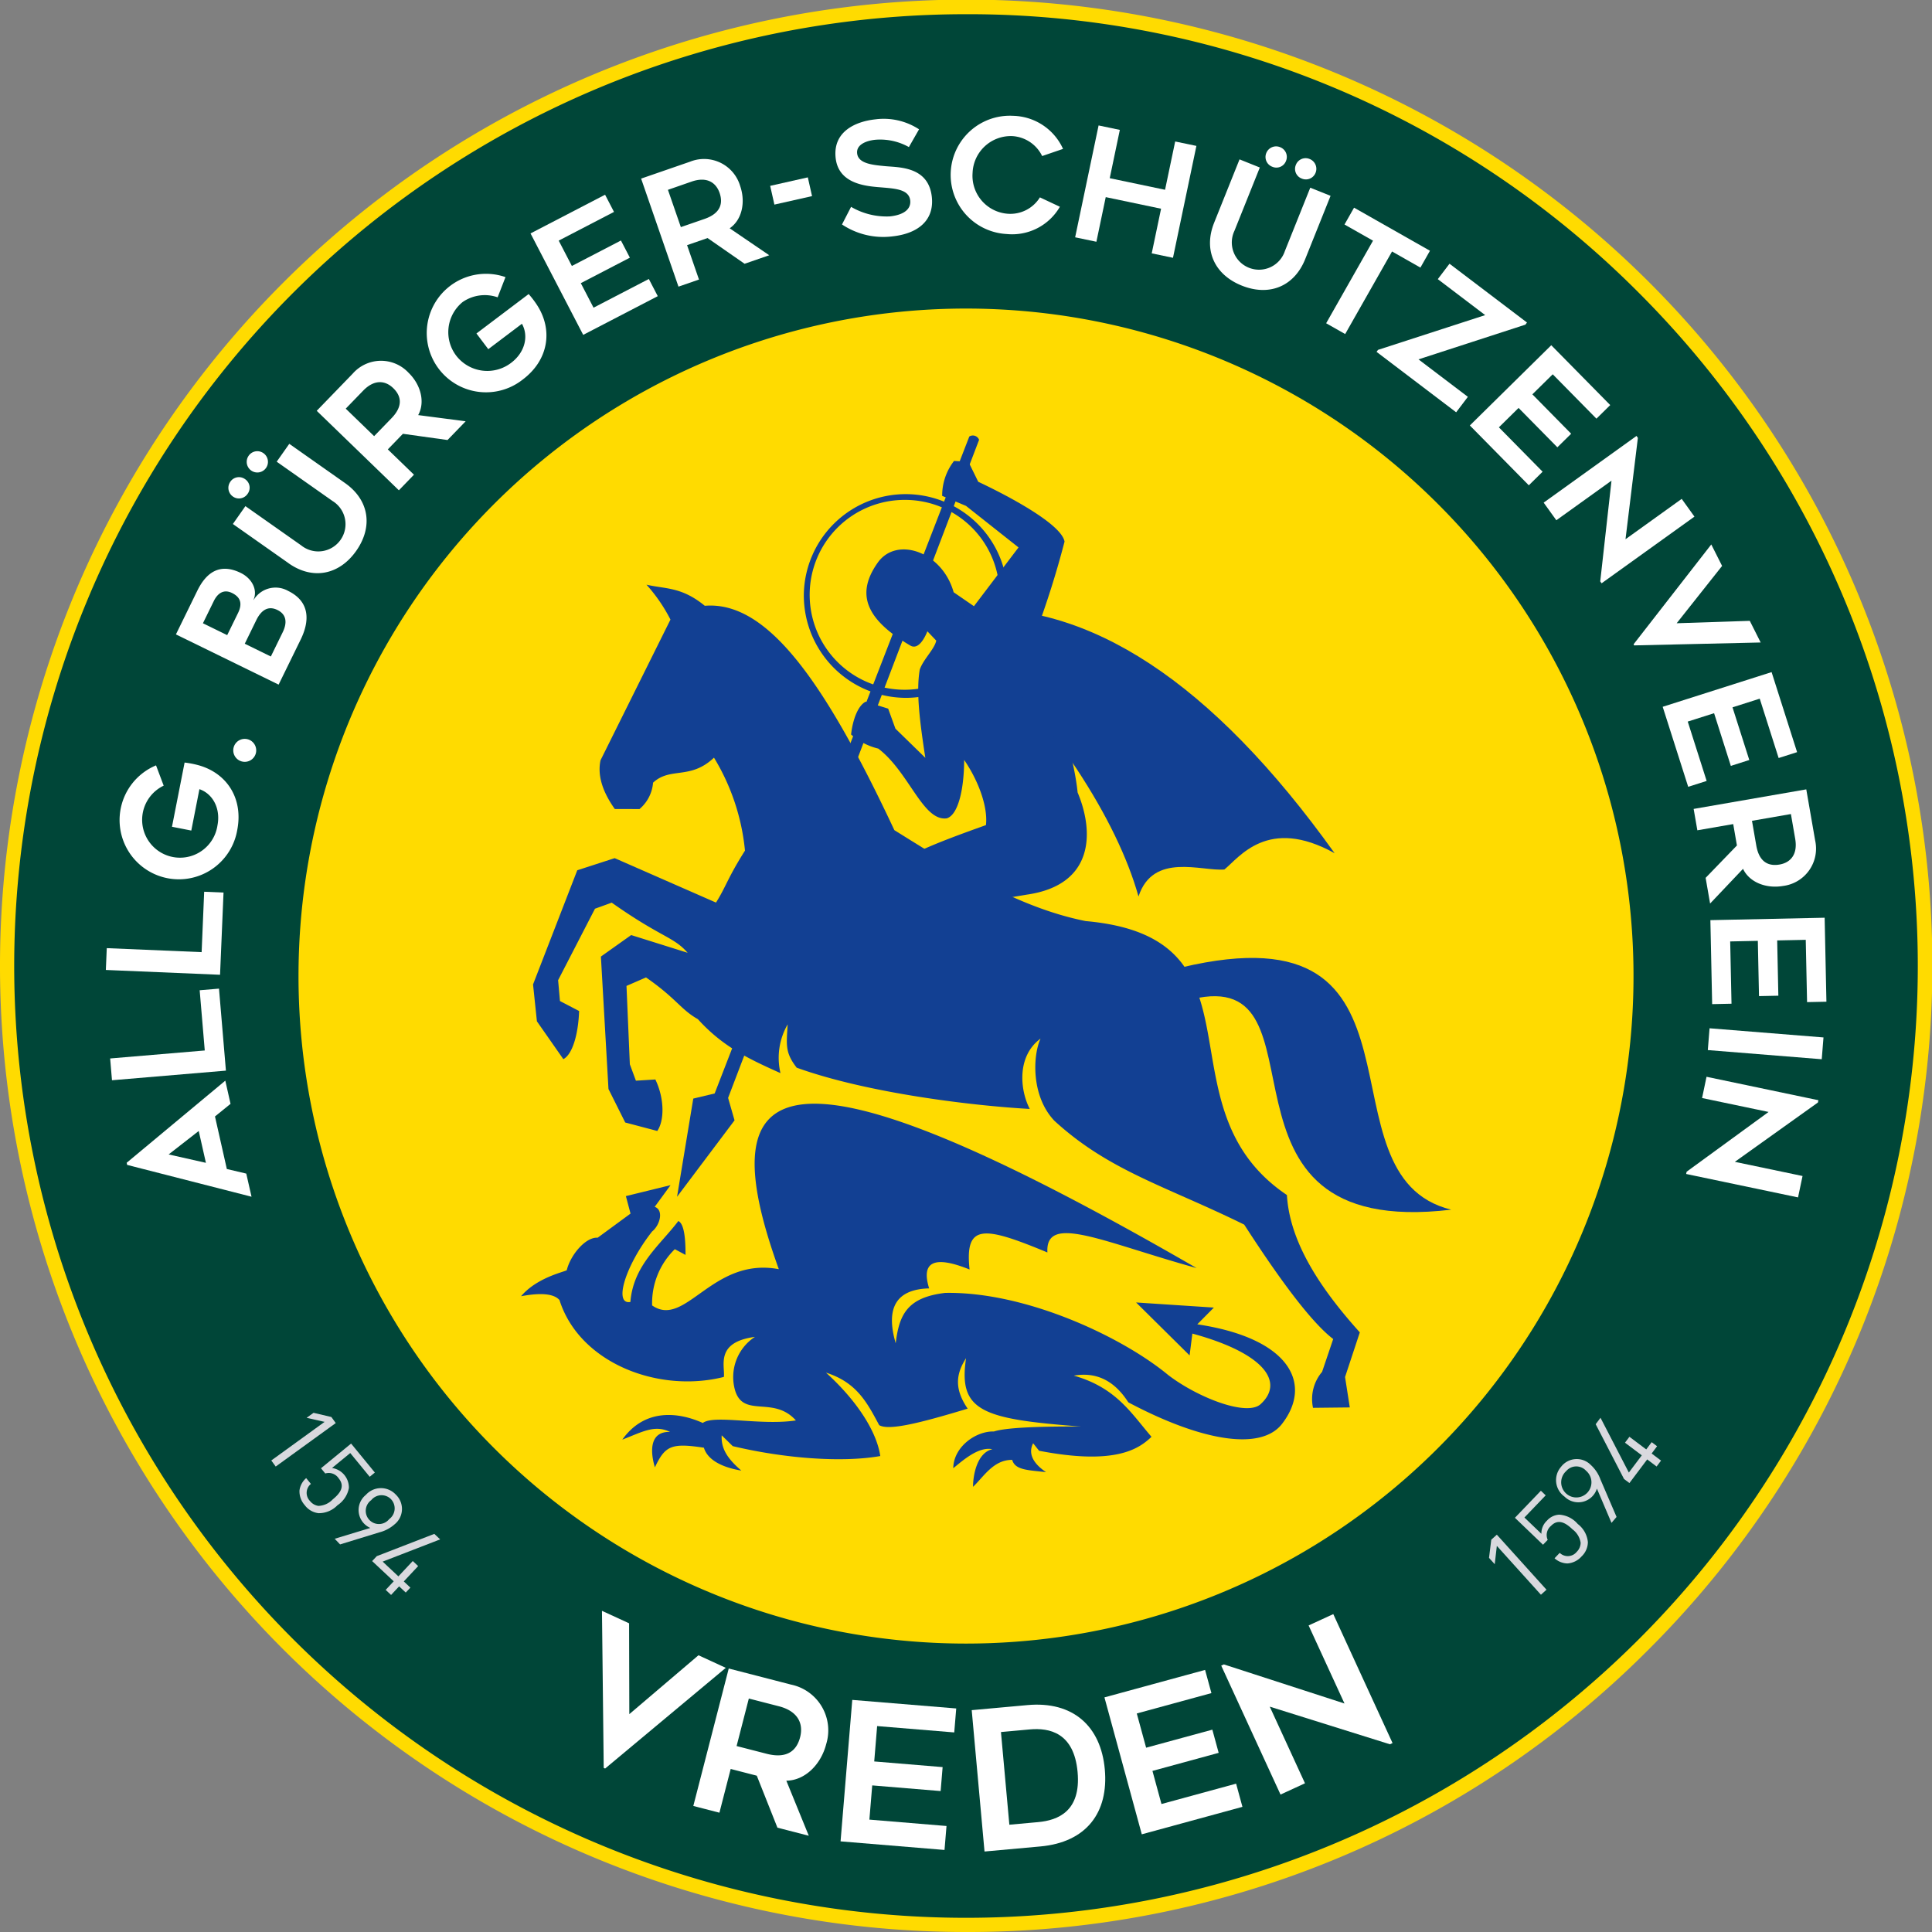 <svg id="Gruppe_9" data-name="Gruppe 9" xmlns="http://www.w3.org/2000/svg" xmlns:xlink="http://www.w3.org/1999/xlink" width="300" height="300" viewBox="0 0 300 300">
  <rect x="0" y="0" width="300" height="300" fill="#808080" stroke="none"/>
  <defs>
    <clipPath id="clip-path">
      <rect id="Rechteck_1" data-name="Rechteck 1" width="300" height="300" fill="none"/>
    </clipPath>
  </defs>
  <g id="Gruppe_2" data-name="Gruppe 2">
    <g id="Gruppe_1" data-name="Gruppe 1" clip-path="url(#clip-path)">
      <path id="Pfad_1" data-name="Pfad 1" d="M149.408,298.3a148.9,148.9,0,1,0-148.9-148.9,148.895,148.895,0,0,0,148.9,148.9" transform="translate(0.593 0.592)" fill="#004638"/>
      <path id="Pfad_2" data-name="Pfad 2" d="M150,300A150,150,0,0,1,43.934,43.934,150,150,0,1,1,256.066,256.066,149.007,149.007,0,0,1,150,300M150,2.206a147.794,147.794,0,0,0-104.506,252.3A147.793,147.793,0,0,0,254.507,45.495,146.827,146.827,0,0,0,150,2.206" transform="translate(0 0)" fill="#ffdb00"/>
    </g>
  </g>
  <path id="Pfad_3" data-name="Pfad 3" d="M62.525,124.717,43.788,140.353l-.218-.1-.272-24.39L47.51,117.8l.035,14.106,10.74-9.143Z" transform="translate(50.175 134.265)" fill="#fff"/>
  <g id="Gruppe_4" data-name="Gruppe 4">
    <g id="Gruppe_3" data-name="Gruppe 3" clip-path="url(#clip-path)">
      <path id="Pfad_4" data-name="Pfad 4" d="M55.672,135.609,53.923,142.4l-4.054-1.045,5.5-21.344,9.68,2.5a7.254,7.254,0,0,1,5.453,9.24c-.825,3.208-3.318,5.643-6.189,5.682l3.486,8.547-4.868-1.254-3.206-8.072Zm.917-3.558,4.665,1.2c3.441.885,4.739-.771,5.2-2.578.535-2.07-.3-4.026-3.3-4.8l-4.665-1.2Z" transform="translate(57.789 139.074)" fill="#fff"/>
      <path id="Pfad_5" data-name="Pfad 5" d="M66.14,126.336l-.453,5.492,10.621.879L76,136.426l-10.624-.879-.44,5.313,11.975.991-.309,3.72L60.46,144.237l1.818-21.966L78.421,123.6l-.309,3.722Z" transform="translate(70.062 141.689)" fill="#fff"/>
      <path id="Pfad_6" data-name="Pfad 6" d="M71.882,145.417l-1.988-21.951,8.666-.786c7.046-.639,11.39,3.26,12,9.978.607,6.686-2.843,11.323-10.01,11.973Zm3.856-4.16,4.469-.406c3.089-.278,6.679-1.693,6.127-7.78-.555-6.118-4.374-6.891-7.433-6.612l-4.467.406Z" transform="translate(80.994 142.085)" fill="#fff"/>
      <path id="Pfad_7" data-name="Pfad 7" d="M84.462,126.877l1.451,5.315,10.282-2.8.982,3.6-10.282,2.806,1.4,5.14,11.591-3.161.982,3.6-15.628,4.264-5.8-21.262,15.628-4.264.984,3.6Z" transform="translate(92.057 139.189)" fill="#fff"/>
      <path id="Pfad_8" data-name="Pfad 8" d="M114.035,136.313l-18.657-5.84,5.47,11.9-3.8,1.749L87.84,124.1l.41-.188,18.732,6.071-5.572-12.12,3.83-1.762,9.205,20.027Z" transform="translate(101.79 134.536)" fill="#fff"/>
      <path id="Pfad_9" data-name="Pfad 9" d="M28.5,95.753,9.184,90.811l-.073-.33L24.428,77.729l.812,3.6-2.416,1.96,1.841,8.16,3.018.712ZM21.416,90.49,20.3,85.546l-4.672,3.64Z" transform="translate(10.558 90.074)" fill="#fff"/>
      <path id="Pfad_10" data-name="Pfad 10" d="M21.824,71.363l3-.253L25.9,83.843,8.208,85.337l-.285-3.383,14.691-1.241Z" transform="translate(9.181 82.404)" fill="#fff"/>
      <path id="Pfad_11" data-name="Pfad 11" d="M22.881,64.141l3.005.127-.54,12.765L7.613,76.287,7.756,72.9l14.73.62Z" transform="translate(8.823 74.328)" fill="#fff"/>
      <path id="Pfad_12" data-name="Pfad 12" d="M18.7,54.849a14.449,14.449,0,0,1,2.237.438c4.374,1.254,6.889,5.183,5.937,10.036a9.2,9.2,0,1,1-12.61-10.036l1.187,3.15A5.88,5.88,0,1,0,23.8,64.622c.527-2.688-.76-4.944-2.8-5.639L19.74,65.408l-3-.589Z" transform="translate(9.965 63.56)" fill="#fff"/>
      <path id="Pfad_13" data-name="Pfad 13" d="M20.257,55.479a1.782,1.782,0,1,1-1.17-2.252,1.787,1.787,0,0,1,1.17,2.252" transform="translate(19.442 61.585)" fill="#fff"/>
      <path id="Pfad_14" data-name="Pfad 14" d="M24.7,45.737l.022.011a3.973,3.973,0,0,1,5.356-1.4c3.506,1.716,3.294,4.8,1.952,7.543L28.6,58.9,12.654,51.1l3.316-6.772c1.427-2.919,3.551-4.337,6.753-2.77,1.677.82,2.679,2.58,1.977,4.179m-4.084,5.479,1.673-3.42c.769-1.567.315-2.517-.926-3.126-1.22-.6-2.191-.045-2.832,1.261l-1.684,3.441Zm7.8-3.905c-1.416-.693-2.5-.011-3.273,1.557l-1.8,3.681,4.05,1.984,1.833-3.748c.736-1.5.607-2.781-.81-3.474" transform="translate(14.664 47.408)" fill="#fff"/>
      <path id="Pfad_15" data-name="Pfad 15" d="M16.742,37.794a1.613,1.613,0,0,1,2.282-.38,1.593,1.593,0,0,1,.4,2.262,1.618,1.618,0,0,1-2.291.434,1.639,1.639,0,0,1-.386-2.316m9.045,12.679-8.665-6.1L19.074,41.6l8.668,6.1a4.227,4.227,0,1,0,4.855-6.9l-8.665-6.1,1.954-2.776,8.665,6.1c3.709,2.61,4.391,6.736,1.727,10.524-2.653,3.767-6.781,4.538-10.49,1.93m-6.213-16.7a1.634,1.634,0,0,1,2.3-.4,1.649,1.649,0,1,1-2.3.4" transform="translate(19.034 36.992)" fill="#fff"/>
      <path id="Pfad_16" data-name="Pfad 16" d="M33.82,39.709l4.061,3.929L35.536,46.06,22.782,33.718l5.6-5.786a5.841,5.841,0,0,1,8.64-.142c1.917,1.854,2.629,4.568,1.513,6.593l7.372.961-2.815,2.91-6.928-.967Zm-2.126-2.057,2.7-2.787c1.99-2.057,1.347-3.625.266-4.67-1.237-1.2-2.938-1.392-4.674.4l-2.7,2.787Z" transform="translate(26.4 30.073)" fill="#fff"/>
      <path id="Pfad_17" data-name="Pfad 17" d="M46.507,22.841a14.3,14.3,0,0,1,1.373,1.818c2.424,3.853,1.677,8.458-2.271,11.44a9.2,9.2,0,1,1-2.7-15.889l-1.218,3.137a6.048,6.048,0,0,0-5.434.732A6.028,6.028,0,0,0,35.253,32.4a6.089,6.089,0,0,0,8.534,1.12c2.187-1.651,2.731-4.188,1.677-6.066L40.24,31.4,38.4,28.963Z" transform="translate(35.582 22.82)" fill="#fff"/>
      <path id="Pfad_18" data-name="Pfad 18" d="M42.536,21.132,44.58,25.07,52.2,21.115l1.386,2.668-7.618,3.955,1.977,3.81,8.586-4.458,1.386,2.668-11.578,6.01L38.16,20.016l11.576-6.01,1.386,2.668Z" transform="translate(44.22 16.23)" fill="#fff"/>
      <path id="Pfad_19" data-name="Pfad 19" d="M53.252,24.8,55.1,30.143l-3.184,1.1-5.8-16.776,7.608-2.629a5.843,5.843,0,0,1,7.772,3.778c.872,2.519.281,5.265-1.63,6.567l6.144,4.186-3.828,1.323L56.436,23.7Zm-.967-2.8,3.666-1.267c2.705-.935,2.839-2.625,2.349-4.046-.563-1.626-1.993-2.569-4.352-1.753L50.28,16.21Z" transform="translate(53.437 13.266)" fill="#fff"/>
      <rect id="Rechteck_2" data-name="Rechteck 2" width="5.989" height="2.982" transform="matrix(0.976, -0.22, 0.22, 0.976, 119.592, 28.859)" fill="#fff"/>
      <path id="Pfad_20" data-name="Pfad 20" d="M62.522,22.211a10.928,10.928,0,0,0,6.04,1.483c2.532-.278,3.264-1.384,3.145-2.468-.183-1.662-2.131-1.839-4.272-2.018-2.118-.183-6.839-.322-7.308-4.587-.456-4.147,3.158-5.665,6.122-5.991a10.047,10.047,0,0,1,6.828,1.541L71.5,12.93A9.1,9.1,0,0,0,66.233,11.8c-1.326.145-2.921.734-2.77,2.109.177,1.615,2.468,1.8,4.365,1.984,2.17.2,6.714.043,7.232,4.767.4,3.64-2.131,5.7-6.107,6.135a11.535,11.535,0,0,1-7.839-1.848Z" transform="translate(69.632 9.908)" fill="#fff"/>
      <path id="Pfad_21" data-name="Pfad 21" d="M77.9,11.486A5.942,5.942,0,0,0,71.784,17.2a5.911,5.911,0,0,0,5.455,6.345,5.4,5.4,0,0,0,5-2.543l3.1,1.457a8.554,8.554,0,0,1-8.27,4.233A9.19,9.19,0,1,1,78.073,8.339a8.734,8.734,0,0,1,7.757,5.136l-3.243,1.11a5.5,5.5,0,0,0-4.687-3.1" transform="translate(79.238 9.646)" fill="#fff"/>
      <path id="Pfad_22" data-name="Pfad 22" d="M96.161,12.2,92.524,29.575l-3.3-.691,1.451-6.93-8.592-1.8-1.451,6.93-3.3-.691L80.972,9.023l3.3.691-1.569,7.5,8.59,1.8,1.572-7.5Z" transform="translate(89.616 10.456)" fill="#fff"/>
      <path id="Pfad_23" data-name="Pfad 23" d="M87.677,22.376l3.942-9.833,3.15,1.263-3.942,9.833a4.227,4.227,0,1,0,7.832,3.141l3.942-9.836,3.152,1.263-3.942,9.836c-1.686,4.205-5.546,5.822-9.846,4.1-4.277-1.714-5.976-5.555-4.287-9.764M97.938,10.658a1.617,1.617,0,0,1,.894,2.137,1.593,1.593,0,0,1-2.111.9,1.621,1.621,0,0,1-.95-2.131,1.644,1.644,0,0,1,2.167-.909m4.568,1.831a1.638,1.638,0,0,1,.918,2.146,1.615,1.615,0,0,1-2.135.894,1.6,1.6,0,0,1-.926-2.12,1.621,1.621,0,0,1,2.144-.92" transform="translate(100.855 12.204)" fill="#fff"/>
      <path id="Pfad_24" data-name="Pfad 24" d="M110.025,24.242l-4.406-2.5L98.341,34.563l-2.953-1.677,7.277-12.821-4.428-2.513,1.483-2.614,11.787,6.69Z" transform="translate(110.537 17.309)" fill="#fff"/>
      <path id="Pfad_25" data-name="Pfad 25" d="M122.125,28.429l-16.6,5.391,7.668,5.818-1.818,2.4L99.012,32.652l.233-.309,16.636-5.395-7.357-5.585,1.818-2.394L122.373,28.1Z" transform="translate(114.737 21.982)" fill="#fff"/>
      <path id="Pfad_26" data-name="Pfad 26" d="M118.591,29.344l-3.161,3.113,6.023,6.116-2.142,2.109-6.023-6.114-3.057,3.012,6.789,6.891-2.142,2.111-9.156-9.292,12.642-12.459,9.156,9.294-2.142,2.109Z" transform="translate(122.516 28.776)" fill="#fff"/>
      <path id="Pfad_27" data-name="Pfad 27" d="M119.817,53.942,121.566,38.3,113,44.449l-1.967-2.737,14.417-10.356.212.3-1.921,15.74,8.726-6.267,1.98,2.757L120.029,54.237Z" transform="translate(128.667 36.336)" fill="#fff"/>
      <path id="Pfad_28" data-name="Pfad 28" d="M137.234,54.383l-19.647.453-.086-.175,12.063-15.5,1.68,3.335-7.053,8.9,11.353-.373Z" transform="translate(136.162 45.381)" fill="#fff"/>
      <path id="Pfad_29" data-name="Pfad 29" d="M134.663,52.467l-4.227,1.347,2.606,8.178-2.867.913-2.6-8.18-4.091,1.3,2.936,9.218-2.865.911L119.594,53.73l16.91-5.386,3.959,12.428-2.865.913Z" transform="translate(138.588 56.021)" fill="#fff"/>
      <path id="Pfad_30" data-name="Pfad 30" d="M127.965,62.168l-5.568.967-.576-3.32,17.489-3.037,1.377,7.931a5.844,5.844,0,0,1-4.974,7.066c-2.629.456-5.244-.566-6.222-2.66l-5.116,5.393-.693-3.99,4.859-5.028Zm2.914-.507.665,3.825c.488,2.819,2.133,3.219,3.616,2.964,1.695-.294,2.854-1.554,2.426-4.015l-.663-3.825Z" transform="translate(141.168 65.794)" fill="#fff"/>
      <path id="Pfad_31" data-name="Pfad 31" d="M137.834,69.443l-4.436.093.181,8.583-3.005.063-.181-8.581-4.292.091.205,9.671-3.005.065-.276-13.041,17.743-.376.276,13.041-3.005.063Z" transform="translate(142.562 76.494)" fill="#fff"/>
      <rect id="Rechteck_3" data-name="Rechteck 3" width="3.396" height="17.748" transform="translate(265.188 163.056) rotate(-85.406)" fill="#fff"/>
      <path id="Pfad_32" data-name="Pfad 32" d="M121.358,92.189l12.72-9.276L123.754,80.75l.691-3.3,17.372,3.64-.076.354-12.9,9.214,10.513,2.2-.7,3.322-17.374-3.638Z" transform="translate(140.544 89.752)" fill="#fff"/>
    </g>
  </g>
  <g id="Gruppe_6" data-name="Gruppe 6">
    <g id="Gruppe_5" data-name="Gruppe 5" clip-path="url(#clip-path)">
      <path id="Pfad_33" data-name="Pfad 33" d="M125.12,229.494A103.65,103.65,0,1,0,21.471,125.845,103.649,103.649,0,0,0,125.12,229.494" transform="translate(24.881 25.719)" fill="#ffdb00"/>
      <path id="Pfad_34" data-name="Pfad 34" d="M88.5,100.5l-11.172,1.841L67.6,96.522c1.544-1.831,5.416-3.573,14.557-6.818.32-2.72-1.077-6.759-3.383-10.121-.017,4.648-.95,8.54-2.7,9.069-3.713.5-5.84-7.182-10.634-10.829a9.852,9.852,0,0,1-4.225-2.189c.263-2.373,1.1-4.525,2.284-5.1l3.476,1.084L68.1,74.724l4.646,4.531c-.93-6.027-1.429-10.326-.87-13.683.529-1.6,2.293-3.182,2.565-4.518l-1.377-1.446c-.466,1.17-1.468,2.949-2.673,2.2-7.046-4.136-8.411-8.1-5.028-12.871,2.93-4.126,10.019-1.7,11.779,4.609l3.15,2.165,6.923-9.125-8.156-6.453-3.7-1.55a8.783,8.783,0,0,1,1.844-5.427l2.237.138,1.522,3.1c1.287.6,12.823,6.04,13.4,9.285a142.661,142.661,0,0,1-4.57,14.432q5.9,17.483,6.6,24.522C98.965,90.756,98.991,99,88.5,100.5" transform="translate(70.94 38.419)" fill="#124093"/>
      <path id="Pfad_35" data-name="Pfad 35" d="M84.981,70.381c41.32-9.829,20.381,32.348,41.881,37.611-40.247,4.8-17.935-38.025-40.243-32.684Z" transform="translate(98.477 79.845)" fill="#124093"/>
      <path id="Pfad_36" data-name="Pfad 36" d="M77.5,105.087c-11.032-30.519-.136-37.751,64.87-.179-14.568-4.035-23.522-8.542-23.164-2.424-9.879-4.1-12.858-4.531-12.087,2.647q-8.212-3.319-6.28,2.934-7.607.2-5.192,8.519c.535-4.4,1.753-7.12,7.681-7.819,12.521-.227,27.484,6.833,34.617,12.739,4.534,3.486,12.208,6.494,14.36,4.54,3.709-3.37.708-7.882-10.589-10.962l-.432,3.391-8.307-8.223,12.076.794-2.575,2.6c14.46,2.167,17.942,9.281,13.158,15.459-3.29,4.251-12.532,2.67-23.866-3.344-2.39-3.728-5.341-4.685-8.465-4.149,6.6,1.878,8.918,5.855,12.061,9.5-1.977,1.908-5.66,4.441-17.452,2.167l-.924-1.166c-.715,1.371-.289,2.942,2,4.484-2.942-.324-4.806-.345-5.252-1.9-2.923-.043-4.482,2.692-6.081,4.177,0-1.859.641-5.3,3.009-5.835-2.2-.455-4.676,1.831-6.081,2.947.06-3.379,3.581-5.79,6.312-5.7q2.536-.826,13.5-.771c-15.354-1.159-19.06-2.385-17.823-10.613-1.654,2.567-1.77,4.872.248,7.837-7.53,2.278-12.253,3.441-13.741,2.56-1.88-3.508-3.482-6.638-8.257-8.15,4.775,4.326,7.871,9.119,8.43,12.949-5.9,1.043-14.82.389-22.912-1.539l-1.714-1.68c-.091,1.813.592,3.376,3.05,5.477-3.392-.563-5.309-1.865-5.814-3.551-5.013-.76-6.019-.335-7.608,3.05-.838-2.8-.652-5.606,2.357-5.5-2.4-1.177-4.344.017-7.418,1.194,3.556-4.989,8.864-4.223,12.5-2.586,1.736-1.328,8.981.438,14.455-.393-3.484-3.9-8.154-.307-9.453-4.7a7.466,7.466,0,0,1,3.091-8.275c-6.2.829-4.622,4.492-4.821,6.22-10.181,2.573-22.441-2.172-25.524-11.932q-1.276-1.477-5.967-.6c2.388-2.817,6.388-3.7,7.09-4.028.587-2.411,2.962-5.2,4.8-5.056l5.108-3.748-.723-2.714,6.936-1.7L58.225,95.4c1.444.5.823,2.852-.4,3.825-4.192,5.339-6.006,11.429-3.374,10.947.453-5.7,4.577-8.791,7.444-12.566q1.143.528,1.116,5.259l-1.662-.889a11.7,11.7,0,0,0-3.523,8.735c5.2,3.622,9.313-7.588,19.682-5.628" transform="translate(43.436 91.996)" fill="#124093"/>
      <path id="Pfad_37" data-name="Pfad 37" d="M124.143,94.29c29.192,2.569,10.88,28.816,31.264,42.54.43,7.269,5.093,14.412,11.321,21.325l-2.293,6.934.736,4.721-5.71.063a6.512,6.512,0,0,1,1.41-5.589l1.723-5.093q-4.64-3.546-13.816-17.765c-12.111-5.971-20.945-8.3-29.481-16.129-3.653-3.862-3.342-10.166-2.146-12.754-3.759,2.763-3.167,8.072-1.673,10.919-8.862-.49-25.226-2.45-36.193-6.407-1.794-2.327-1.606-3.452-1.4-6.725a10.361,10.361,0,0,0-1.116,7.571c-4.857-2.18-8.925-4.063-12.826-8.378-2.7-1.528-3.322-3.2-8.057-6.483l-3.029,1.319.52,12.167.943,2.55,3.02-.19c1.481,3.1,1.364,6.489.294,7.994l-4.974-1.313-2.6-5.2L48.884,99.8l4.7-3.338,8.769,2.752c-2.211-2.53-4.046-2.327-11.789-7.785l-2.6.941-5.725,11.1.287,3.236,2.975,1.552c-.125,3.5-.991,6.7-2.448,7.474l-4.106-5.876-.6-5.729L45.214,86.4l5.809-1.882,15.733,6.9c1.569-2.491,1.779-3.771,4.5-8.067a34.066,34.066,0,0,0-4.812-14.436c-3.7,3.5-6.753,1.386-9.46,3.882a6,6,0,0,1-2.109,4.1l-3.834-.011q-2.944-4.138-2.217-7.56L59.685,47.476a25.156,25.156,0,0,0-3.724-5.421c2.981.687,5.436.317,9.054,3.277,9.525-.779,18.356,11.2,29.438,34.841,9.069,5.639,18.894,11.956,29.69,14.116" transform="translate(44.424 48.734)" fill="#124093"/>
      <path id="Pfad_38" data-name="Pfad 38" d="M94.081,31.473,54.54,133.485l-3.32.794L48.7,149.525l8.927-11.869-1-3.482L95.6,31.984a1.036,1.036,0,0,0-1.515-.512" transform="translate(56.432 36.308)" fill="#124093"/>
      <path id="Pfad_39" data-name="Pfad 39" d="M69.315,43.886q29.044-2.034,57.6,37.857c-10.388-5.771-14.82.687-17.115,2.53-3.53.313-11.07-2.722-13.337,4.192-3.368-12.035-13.1-26.955-27.145-41.1Z" transform="translate(80.323 50.741)" fill="#124093"/>
      <path id="Pfad_40" data-name="Pfad 40" d="M57.818,51.371a15.817,15.817,0,1,1,15.815,16,15.908,15.908,0,0,1-15.815-16M73.633,36.633A14.74,14.74,0,1,0,88.206,51.371,14.656,14.656,0,0,0,73.633,36.633" transform="translate(67 40.992)" fill="#124093"/>
    </g>
  </g>
  <g id="Gruppe_8" data-name="Gruppe 8">
    <g id="Gruppe_7" data-name="Gruppe 7" clip-path="url(#clip-path)">
      <path id="Pfad_41" data-name="Pfad 41" d="M19.514,109.022l8.275-5.993L25,102.4l1.073-.779,2.768.652.682.941L20.2,109.966Z" transform="translate(22.613 117.759)" fill="#d9d9de"/>
      <path id="Pfad_42" data-name="Pfad 42" d="M24.493,114.637a3.1,3.1,0,0,1-2.118-1.233,3.224,3.224,0,0,1-.827-2.31,3.076,3.076,0,0,1,1.038-1.9l.736.9a1.792,1.792,0,0,0-.147,2.649,2.014,2.014,0,0,0,1.313.764,3.211,3.211,0,0,0,2.213-1c1.088-.892,1.99-1.984.935-3.273a1.843,1.843,0,0,0-2.085-.758l-.665-.812,4.676-3.834,3.689,4.5-.8.656L29.428,105.3,26.6,107.62a3.091,3.091,0,0,1,2.621,3.1,4.139,4.139,0,0,1-1.783,2.694,4.009,4.009,0,0,1-2.947,1.224" transform="translate(24.957 120.327)" fill="#d9d9de"/>
      <path id="Pfad_43" data-name="Pfad 43" d="M31,113.91l-6.088,1.87-.835-.879,5.535-1.68a3.024,3.024,0,0,1-.7-5.129,3.144,3.144,0,0,1,4.667-.032,3.059,3.059,0,0,1-.205,4.6A5.67,5.67,0,0,1,31,113.91m1.833-5.14a2.056,2.056,0,0,0-3.081.134,2.047,2.047,0,1,0,2.789,2.945,2.066,2.066,0,0,0,.291-3.078" transform="translate(27.895 124.037)" fill="#d9d9de"/>
      <path id="Pfad_44" data-name="Pfad 44" d="M30.956,118.478l-1.248,1.334-.838-.786,1.248-1.334-3.35-3.139.719-.766,8.933-3.458.909.853L28.4,114.637l2.442,2.288,2.232-2.381.838.784-2.232,2.383,1.025.961-.719.766Z" transform="translate(31.019 127.851)" fill="#d9d9de"/>
      <path id="Pfad_45" data-name="Pfad 45" d="M115.163,119.711l-6.846-7.584-.328,2.843-.887-.982.35-2.822.864-.779,7.711,8.545Z" transform="translate(124.112 127.918)" fill="#d9d9de"/>
      <path id="Pfad_46" data-name="Pfad 46" d="M120.293,115.169a3.1,3.1,0,0,1-.971,2.249,3.231,3.231,0,0,1-2.2,1.1,3.094,3.094,0,0,1-2.006-.805l.805-.84a1.792,1.792,0,0,0,2.649-.168,2,2,0,0,0,.6-1.395,3.2,3.2,0,0,0-1.254-2.079c-1.015-.974-2.208-1.738-3.361-.535a1.838,1.838,0,0,0-.5,2.159l-.728.758-4.363-4.186,4.031-4.2.745.717-3.3,3.441,2.636,2.528a2.7,2.7,0,0,1,.861-2.04,2.732,2.732,0,0,1,1.9-.93,4.138,4.138,0,0,1,2.886,1.449,4.007,4.007,0,0,1,1.567,2.781" transform="translate(126.272 124.254)" fill="#d9d9de"/>
      <path id="Pfad_47" data-name="Pfad 47" d="M118.808,108.081l2.515,5.85-.786.924-2.265-5.321a3.026,3.026,0,0,1-5.026,1.243,3.143,3.143,0,0,1-.535-4.635,3.059,3.059,0,0,1,4.6-.291,5.641,5.641,0,0,1,1.5,2.23m-5.309-1.269a2.349,2.349,0,1,0,3.094-.043,2.053,2.053,0,0,0-3.094.043" transform="translate(129.696 121.617)" fill="#d9d9de"/>
      <path id="Pfad_48" data-name="Pfad 48" d="M123.465,107.525l1.459,1.1-.689.918-1.462-1.1-2.757,3.67-.84-.63-4.4-8.508.747-1,4.4,8.508,2.012-2.675-2.612-1.962.691-.918,2.61,1.962.846-1.125.838.63Z" transform="translate(133.002 118.175)" fill="#d9d9de"/>
    </g>
  </g>
</svg>
